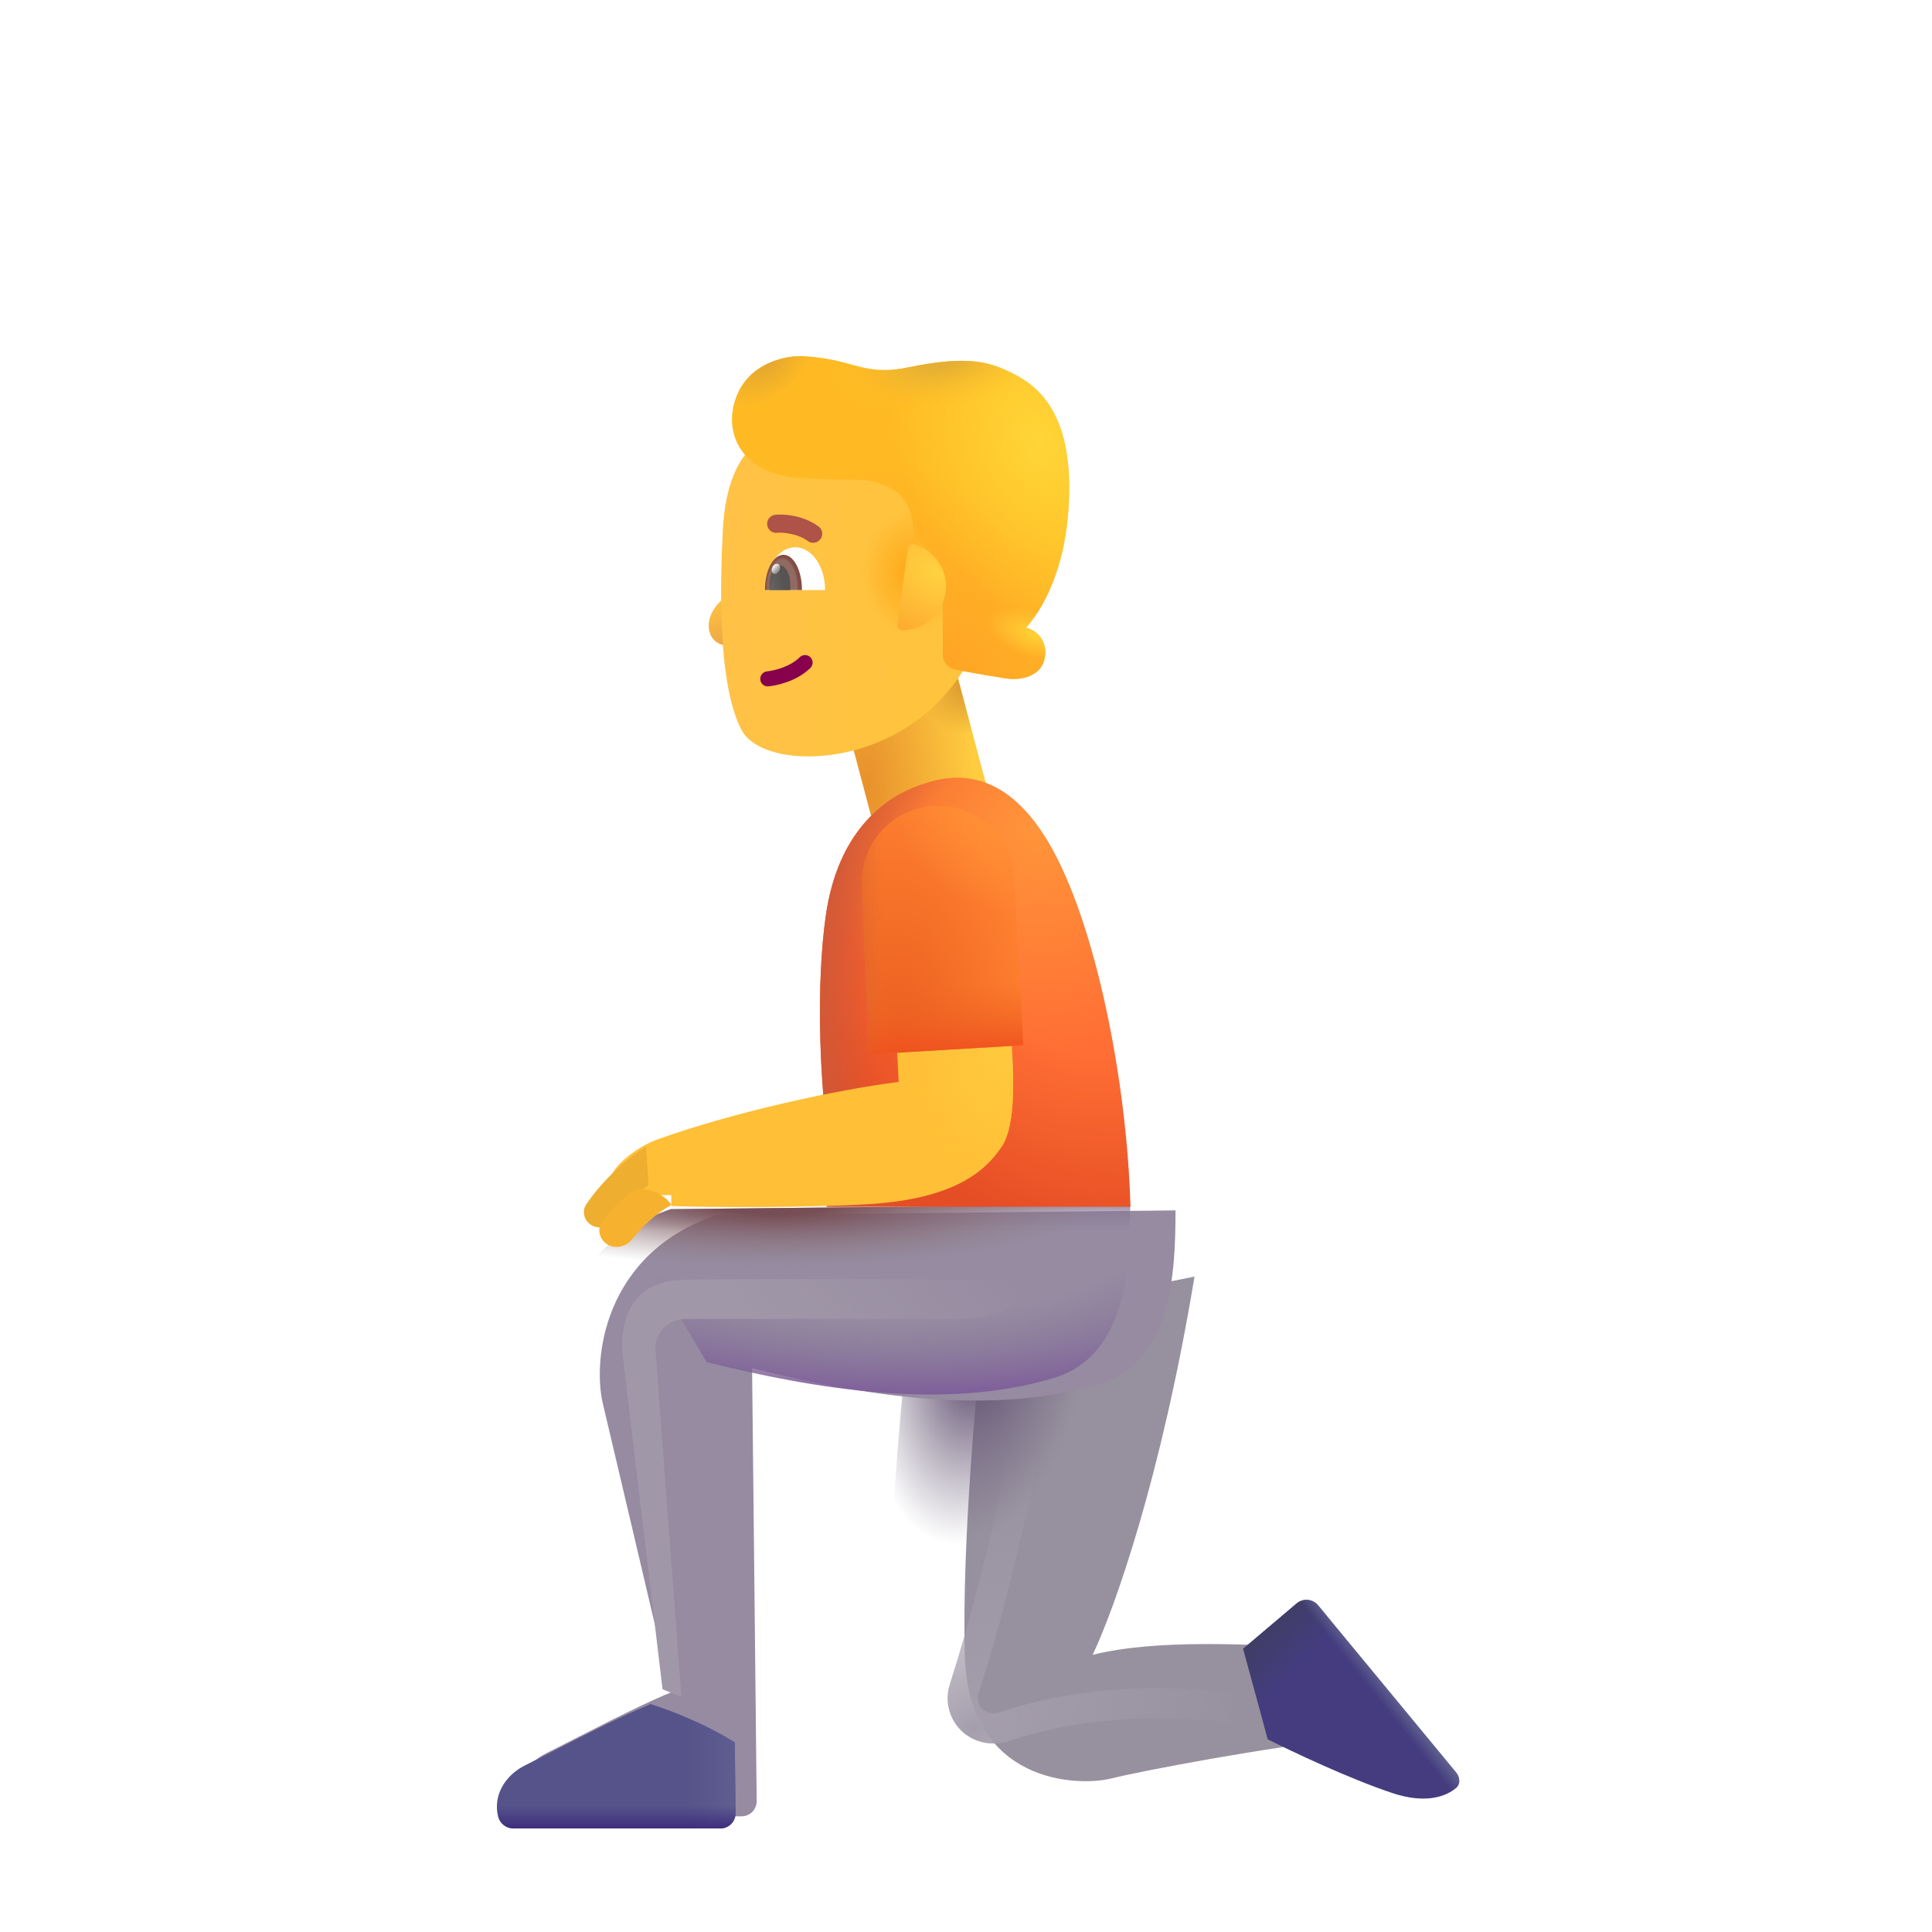 <svg width="32" height="32" viewBox="0 0 32 32" fill="none" xmlns="http://www.w3.org/2000/svg">
<g filter="url(#filter0_ii_4002_240)">
<path d="M14.73 27.659C14.681 25.822 14.926 23.167 15.051 22.089L18.535 21.394C17.98 24.738 17.207 26.902 16.848 27.659C17.91 27.394 19.426 27.488 20.613 27.542L21.004 29.058C19.77 29.183 17.664 29.58 17.16 29.706C16.598 29.847 14.789 29.792 14.73 27.659Z" fill="#97919F"/>
</g>
<g filter="url(#filter1_f_4002_240)">
<path d="M17.208 22.636C17.07 23.577 16.635 25.899 15.969 27.974C15.907 28.166 15.966 28.378 16.121 28.509C16.269 28.634 16.476 28.659 16.659 28.594C17.348 28.351 18.712 28.068 20.396 28.292" stroke="url(#paint0_radial_4002_240)" stroke-width="0.5"/>
</g>
<path d="M14.73 27.659C14.681 25.822 14.926 23.167 15.051 22.089L18.535 21.394C17.98 24.738 17.207 26.902 16.848 27.659C17.91 27.394 19.426 27.488 20.613 27.542L21.004 29.058C19.77 29.183 17.664 29.58 17.16 29.706C16.598 29.847 14.789 29.792 14.73 27.659Z" fill="url(#paint1_radial_4002_240)"/>
<g filter="url(#filter2_i_4002_240)">
<path d="M9.236 23.152C9.373 23.727 10.043 26.579 10.361 27.933C9.788 28.165 8.972 28.601 8.294 28.941C7.97 29.103 7.761 29.436 7.851 29.788C7.88 29.903 7.984 29.984 8.103 29.984H11.533C11.672 29.984 11.784 29.87 11.783 29.731L11.707 22.562C13.494 23.004 15.644 23.37 17.454 22.823C18.654 22.461 18.72 21.007 18.72 19.948L11.111 20.027C9.236 20.667 9.064 22.433 9.236 23.152Z" fill="#968BA1"/>
</g>
<path d="M9.236 23.152C9.373 23.727 10.043 26.579 10.361 27.933C9.788 28.165 8.972 28.601 8.294 28.941C7.97 29.103 7.761 29.436 7.851 29.788C7.88 29.903 7.984 29.984 8.103 29.984H11.533C11.672 29.984 11.784 29.87 11.783 29.731L11.707 22.562C13.494 23.004 15.644 23.37 17.454 22.823C18.654 22.461 18.72 21.007 18.72 19.948L11.111 20.027C9.236 20.667 9.064 22.433 9.236 23.152Z" fill="url(#paint2_linear_4002_240)"/>
<path d="M9.236 23.152C9.373 23.727 10.043 26.579 10.361 27.933C9.788 28.165 8.972 28.601 8.294 28.941C7.97 29.103 7.761 29.436 7.851 29.788C7.88 29.903 7.984 29.984 8.103 29.984H11.533C11.672 29.984 11.784 29.87 11.783 29.731L11.707 22.562C13.494 23.004 15.644 23.37 17.454 22.823C18.654 22.461 18.72 21.007 18.72 19.948L11.111 20.027C9.236 20.667 9.064 22.433 9.236 23.152Z" fill="url(#paint3_radial_4002_240)"/>
<path d="M11.707 22.565L11.707 22.562C13.494 23.004 15.645 23.37 17.454 22.823C18.654 22.461 18.72 21.007 18.72 19.948L11.111 20.027C10.843 20.118 10.611 20.232 10.409 20.363L11.707 22.565Z" fill="url(#paint4_radial_4002_240)"/>
<g filter="url(#filter3_i_4002_240)">
<path d="M11.77 28.561C11.267 28.243 10.698 28.026 10.357 27.919C10.358 27.924 10.36 27.928 10.361 27.933C9.928 28.108 9.356 28.4 8.811 28.679C8.634 28.769 8.46 28.858 8.294 28.941C7.97 29.103 7.761 29.436 7.851 29.788C7.88 29.903 7.984 29.984 8.103 29.984H11.533C11.672 29.984 11.784 29.87 11.783 29.731L11.77 28.561Z" fill="#55538A"/>
<path d="M11.77 28.561C11.267 28.243 10.698 28.026 10.357 27.919C10.358 27.924 10.36 27.928 10.361 27.933C9.928 28.108 9.356 28.4 8.811 28.679C8.634 28.769 8.46 28.858 8.294 28.941C7.97 29.103 7.761 29.436 7.851 29.788C7.88 29.903 7.984 29.984 8.103 29.984H11.533C11.672 29.984 11.784 29.87 11.783 29.731L11.77 28.561Z" fill="url(#paint5_linear_4002_240)"/>
<path d="M11.77 28.561C11.267 28.243 10.698 28.026 10.357 27.919C10.358 27.924 10.36 27.928 10.361 27.933C9.928 28.108 9.356 28.4 8.811 28.679C8.634 28.769 8.46 28.858 8.294 28.941C7.97 29.103 7.761 29.436 7.851 29.788C7.88 29.903 7.984 29.984 8.103 29.984H11.533C11.672 29.984 11.784 29.87 11.783 29.731L11.77 28.561Z" fill="url(#paint6_linear_4002_240)"/>
</g>
<g filter="url(#filter4_i_4002_240)">
<path d="M21.476 26.808L20.591 27.558L20.997 29.058C21.388 29.256 22.347 29.711 23.06 29.948C23.607 30.131 23.947 30.009 24.116 29.865C24.194 29.799 24.181 29.686 24.117 29.608L21.831 26.839C21.742 26.732 21.582 26.718 21.476 26.808Z" fill="#443C7F"/>
<path d="M21.476 26.808L20.591 27.558L20.997 29.058C21.388 29.256 22.347 29.711 23.06 29.948C23.607 30.131 23.947 30.009 24.116 29.865C24.194 29.799 24.181 29.686 24.117 29.608L21.831 26.839C21.742 26.732 21.582 26.718 21.476 26.808Z" fill="url(#paint7_linear_4002_240)"/>
<path d="M21.476 26.808L20.591 27.558L20.997 29.058C21.388 29.256 22.347 29.711 23.06 29.948C23.607 30.131 23.947 30.009 24.116 29.865C24.194 29.799 24.181 29.686 24.117 29.608L21.831 26.839C21.742 26.732 21.582 26.718 21.476 26.808Z" fill="url(#paint8_linear_4002_240)"/>
</g>
<rect x="13.886" y="11.473" width="1.976" height="2.198" transform="rotate(-14.867 13.886 11.473)" fill="url(#paint9_radial_4002_240)"/>
<rect x="13.886" y="11.473" width="1.976" height="2.198" transform="rotate(-14.867 13.886 11.473)" fill="url(#paint10_radial_4002_240)"/>
<path d="M13.677 15.171C13.515 16.321 13.583 17.808 13.693 18.699V19.988H18.724C18.669 17.925 18.146 15.259 17.357 13.941C16.693 12.831 15.935 12.765 15.302 12.984C14.697 13.167 13.88 13.734 13.677 15.171Z" fill="url(#paint11_radial_4002_240)"/>
<path d="M13.677 15.171C13.515 16.321 13.583 17.808 13.693 18.699V19.988H18.724C18.669 17.925 18.146 15.259 17.357 13.941C16.693 12.831 15.935 12.765 15.302 12.984C14.697 13.167 13.88 13.734 13.677 15.171Z" fill="url(#paint12_radial_4002_240)"/>
<path d="M13.677 15.171C13.515 16.321 13.583 17.808 13.693 18.699V19.988H18.724C18.669 17.925 18.146 15.259 17.357 13.941C16.693 12.831 15.935 12.765 15.302 12.984C14.697 13.167 13.88 13.734 13.677 15.171Z" fill="url(#paint13_radial_4002_240)"/>
<path d="M11.948 9.943C12.104 9.796 12.185 9.577 12.206 9.486H12.385V10.611C12.171 10.748 11.863 10.726 11.772 10.521C11.694 10.346 11.752 10.127 11.948 9.943Z" fill="url(#paint14_radial_4002_240)"/>
<g filter="url(#filter5_i_4002_240)">
<path d="M12.172 8.98C12.21 8.178 12.47 7.792 12.592 7.679H16.324L16.387 10.843C15.52 12.965 12.875 13.056 12.48 12.288C12.085 11.521 12.127 9.907 12.172 8.98Z" fill="url(#paint15_linear_4002_240)"/>
<path d="M12.172 8.98C12.21 8.178 12.47 7.792 12.592 7.679H16.324L16.387 10.843C15.52 12.965 12.875 13.056 12.48 12.288C12.085 11.521 12.127 9.907 12.172 8.98Z" fill="url(#paint16_radial_4002_240)"/>
</g>
<g filter="url(#filter6_i_4002_240)">
<path d="M12.233 6.637C12.47 6.15 13.029 6.034 13.307 6.049C14.166 6.096 14.284 6.393 15.061 6.232C15.882 6.063 16.288 6.112 16.639 6.272L16.646 6.275C16.992 6.432 17.709 6.758 17.709 8.225C17.709 9.576 17.227 10.29 16.994 10.545L17.04 10.562C17.272 10.645 17.367 10.892 17.284 11.123C17.212 11.321 16.962 11.434 16.647 11.385C16.287 11.328 16.022 11.279 15.815 11.238C15.699 11.215 15.615 11.112 15.615 10.994V9.881C15.615 9.412 15.285 9.132 15.139 9.049C15.123 8.565 14.975 8.342 14.733 8.225C14.332 8.031 14.207 8.127 13.248 8.068C12.233 8.007 11.936 7.247 12.233 6.637Z" fill="#FFBA23"/>
<path d="M12.233 6.637C12.47 6.15 13.029 6.034 13.307 6.049C14.166 6.096 14.284 6.393 15.061 6.232C15.882 6.063 16.288 6.112 16.639 6.272L16.646 6.275C16.992 6.432 17.709 6.758 17.709 8.225C17.709 9.576 17.227 10.29 16.994 10.545L17.04 10.562C17.272 10.645 17.367 10.892 17.284 11.123C17.212 11.321 16.962 11.434 16.647 11.385C16.287 11.328 16.022 11.279 15.815 11.238C15.699 11.215 15.615 11.112 15.615 10.994V9.881C15.615 9.412 15.285 9.132 15.139 9.049C15.123 8.565 14.975 8.342 14.733 8.225C14.332 8.031 14.207 8.127 13.248 8.068C12.233 8.007 11.936 7.247 12.233 6.637Z" fill="url(#paint17_radial_4002_240)"/>
<path d="M12.233 6.637C12.47 6.15 13.029 6.034 13.307 6.049C14.166 6.096 14.284 6.393 15.061 6.232C15.882 6.063 16.288 6.112 16.639 6.272L16.646 6.275C16.992 6.432 17.709 6.758 17.709 8.225C17.709 9.576 17.227 10.29 16.994 10.545L17.04 10.562C17.272 10.645 17.367 10.892 17.284 11.123C17.212 11.321 16.962 11.434 16.647 11.385C16.287 11.328 16.022 11.279 15.815 11.238C15.699 11.215 15.615 11.112 15.615 10.994V9.881C15.615 9.412 15.285 9.132 15.139 9.049C15.123 8.565 14.975 8.342 14.733 8.225C14.332 8.031 14.207 8.127 13.248 8.068C12.233 8.007 11.936 7.247 12.233 6.637Z" fill="url(#paint18_radial_4002_240)"/>
<path d="M12.233 6.637C12.47 6.15 13.029 6.034 13.307 6.049C14.166 6.096 14.284 6.393 15.061 6.232C15.882 6.063 16.288 6.112 16.639 6.272L16.646 6.275C16.992 6.432 17.709 6.758 17.709 8.225C17.709 9.576 17.227 10.29 16.994 10.545L17.04 10.562C17.272 10.645 17.367 10.892 17.284 11.123C17.212 11.321 16.962 11.434 16.647 11.385C16.287 11.328 16.022 11.279 15.815 11.238C15.699 11.215 15.615 11.112 15.615 10.994V9.881C15.615 9.412 15.285 9.132 15.139 9.049C15.123 8.565 14.975 8.342 14.733 8.225C14.332 8.031 14.207 8.127 13.248 8.068C12.233 8.007 11.936 7.247 12.233 6.637Z" fill="url(#paint19_radial_4002_240)"/>
<path d="M12.233 6.637C12.47 6.15 13.029 6.034 13.307 6.049C14.166 6.096 14.284 6.393 15.061 6.232C15.882 6.063 16.288 6.112 16.639 6.272L16.646 6.275C16.992 6.432 17.709 6.758 17.709 8.225C17.709 9.576 17.227 10.29 16.994 10.545L17.04 10.562C17.272 10.645 17.367 10.892 17.284 11.123C17.212 11.321 16.962 11.434 16.647 11.385C16.287 11.328 16.022 11.279 15.815 11.238C15.699 11.215 15.615 11.112 15.615 10.994V9.881C15.615 9.412 15.285 9.132 15.139 9.049C15.123 8.565 14.975 8.342 14.733 8.225C14.332 8.031 14.207 8.127 13.248 8.068C12.233 8.007 11.936 7.247 12.233 6.637Z" fill="url(#paint20_radial_4002_240)"/>
<path d="M12.233 6.637C12.47 6.15 13.029 6.034 13.307 6.049C14.166 6.096 14.284 6.393 15.061 6.232C15.882 6.063 16.288 6.112 16.639 6.272L16.646 6.275C16.992 6.432 17.709 6.758 17.709 8.225C17.709 9.576 17.227 10.29 16.994 10.545L17.04 10.562C17.272 10.645 17.367 10.892 17.284 11.123C17.212 11.321 16.962 11.434 16.647 11.385C16.287 11.328 16.022 11.279 15.815 11.238C15.699 11.215 15.615 11.112 15.615 10.994V9.881C15.615 9.412 15.285 9.132 15.139 9.049C15.123 8.565 14.975 8.342 14.733 8.225C14.332 8.031 14.207 8.127 13.248 8.068C12.233 8.007 11.936 7.247 12.233 6.637Z" fill="url(#paint21_radial_4002_240)"/>
</g>
<path d="M14.941 10.44C14.891 10.44 14.856 10.393 14.863 10.343L15.036 9.095C15.043 9.039 15.095 9 15.148 9.016C15.449 9.105 15.668 9.384 15.668 9.713C15.668 10.114 15.342 10.44 14.941 10.44V10.44Z" fill="url(#paint22_radial_4002_240)"/>
<path fill-rule="evenodd" clip-rule="evenodd" d="M13.424 10.887C13.472 10.936 13.471 11.015 13.422 11.064C13.184 11.297 12.839 11.357 12.73 11.368C12.661 11.376 12.6 11.326 12.593 11.257C12.586 11.188 12.636 11.127 12.704 11.12C12.798 11.11 13.071 11.058 13.247 10.885C13.296 10.837 13.375 10.838 13.424 10.887Z" fill="#87014D"/>
<g filter="url(#filter7_i_4002_240)">
<path fill-rule="evenodd" clip-rule="evenodd" d="M13.191 8.741C13.09 8.72 13.007 8.721 12.974 8.725C12.892 8.735 12.817 8.677 12.807 8.595C12.796 8.513 12.855 8.438 12.937 8.427C13.008 8.418 13.123 8.421 13.25 8.446C13.377 8.472 13.527 8.523 13.658 8.62C13.725 8.669 13.739 8.763 13.689 8.829C13.64 8.896 13.546 8.91 13.48 8.861C13.395 8.798 13.29 8.761 13.191 8.741Z" fill="#AF5247"/>
</g>
<path d="M12.678 9.773H13.666C13.666 9.382 13.445 9.064 13.172 9.064C12.899 9.064 12.678 9.382 12.678 9.773Z" fill="white"/>
<path d="M13.283 9.773L13.283 9.77C13.283 9.449 13.146 9.189 12.977 9.189C12.807 9.189 12.67 9.449 12.67 9.77L12.67 9.773H13.283Z" fill="url(#paint23_radial_4002_240)"/>
<path d="M13.088 9.773C13.091 9.75 13.092 9.726 13.092 9.701C13.092 9.516 13.013 9.365 12.916 9.365C12.819 9.365 12.741 9.516 12.741 9.701C12.741 9.726 12.742 9.75 12.745 9.773H13.088Z" fill="url(#paint24_radial_4002_240)"/>
<ellipse cx="12.852" cy="9.422" rx="0.064" ry="0.088" transform="rotate(24.61 12.852 9.422)" fill="url(#paint25_linear_4002_240)"/>
<g filter="url(#filter8_i_4002_240)">
<path d="M14.685 18.12L14.646 17.339L16.536 17.214C16.583 17.878 16.654 18.808 16.388 19.198C16.122 19.589 15.623 20.057 14.189 20.144C13.158 20.206 11.57 20.201 10.919 20.175V19.995H10.247L9.908 19.78C9.868 19.589 10.297 19.213 10.697 19.07C11.95 18.62 13.658 18.249 14.685 18.12Z" fill="#FFBF36"/>
<path d="M14.685 18.12L14.646 17.339L16.536 17.214C16.583 17.878 16.654 18.808 16.388 19.198C16.122 19.589 15.623 20.057 14.189 20.144C13.158 20.206 11.57 20.201 10.919 20.175V19.995H10.247L9.908 19.78C9.868 19.589 10.297 19.213 10.697 19.07C11.95 18.62 13.658 18.249 14.685 18.12Z" fill="url(#paint26_radial_4002_240)"/>
</g>
<g filter="url(#filter9_i_4002_240)">
<path d="M10.599 19.191L10.642 19.823C10.409 20.005 10.19 20.251 10.039 20.432C9.954 20.534 9.807 20.56 9.693 20.49C9.576 20.418 9.533 20.267 9.608 20.152C9.92 19.68 10.403 19.308 10.599 19.191Z" fill="#EEAE2F"/>
</g>
<g filter="url(#filter10_i_4002_240)">
<path d="M10.552 19.788C10.877 19.785 11.068 19.967 11.122 20.058C10.851 20.202 10.623 20.434 10.471 20.625C10.373 20.749 10.194 20.794 10.059 20.711C9.923 20.627 9.882 20.447 9.98 20.321C10.237 19.992 10.46 19.831 10.552 19.788Z" fill="#F6B22F"/>
</g>
<path d="M14.276 14.656C14.249 13.971 14.775 13.39 15.46 13.349C16.157 13.306 16.756 13.839 16.795 14.537L16.95 17.312L14.384 17.464L14.276 14.656Z" fill="url(#paint27_radial_4002_240)"/>
<path d="M14.276 14.656C14.249 13.971 14.775 13.39 15.46 13.349C16.157 13.306 16.756 13.839 16.795 14.537L16.95 17.312L14.384 17.464L14.276 14.656Z" fill="url(#paint28_radial_4002_240)"/>
<path d="M14.276 14.656C14.249 13.971 14.775 13.39 15.46 13.349C16.157 13.306 16.756 13.839 16.795 14.537L16.95 17.312L14.384 17.464L14.276 14.656Z" fill="url(#paint29_linear_4002_240)"/>
<path d="M14.276 14.656C14.249 13.971 14.775 13.39 15.46 13.349C16.157 13.306 16.756 13.839 16.795 14.537L16.95 17.312L14.384 17.464L14.276 14.656Z" fill="url(#paint30_linear_4002_240)"/>
<g filter="url(#filter11_f_4002_240)">
<path d="M10.318 22.488L10.974 27.98L11.286 28.105L10.857 22.374C10.835 22.091 11.054 21.849 11.338 21.847C12.264 21.841 15.186 21.847 15.88 21.847C16.692 21.847 16.974 21.573 16.974 21.198C15.781 21.188 12.297 21.174 11.31 21.198C10.322 21.224 10.271 22.061 10.318 22.488Z" fill="url(#paint31_linear_4002_240)"/>
</g>
<defs>
<filter id="filter0_ii_4002_240" x="14.724" y="21.144" width="7.28" height="8.609" filterUnits="userSpaceOnUse" color-interpolation-filters="sRGB">
<feFlood flood-opacity="0" result="BackgroundImageFix"/>
<feBlend mode="normal" in="SourceGraphic" in2="BackgroundImageFix" result="shape"/>
<feColorMatrix in="SourceAlpha" type="matrix" values="0 0 0 0 0 0 0 0 0 0 0 0 0 0 0 0 0 0 127 0" result="hardAlpha"/>
<feOffset dx="0.25" dy="-0.25"/>
<feGaussianBlur stdDeviation="0.375"/>
<feComposite in2="hardAlpha" operator="arithmetic" k2="-1" k3="1"/>
<feColorMatrix type="matrix" values="0 0 0 0 0.518 0 0 0 0 0.384 0 0 0 0 0.635 0 0 0 1 0"/>
<feBlend mode="normal" in2="shape" result="effect1_innerShadow_4002_240"/>
<feColorMatrix in="SourceAlpha" type="matrix" values="0 0 0 0 0 0 0 0 0 0 0 0 0 0 0 0 0 0 127 0" result="hardAlpha"/>
<feOffset dx="1"/>
<feGaussianBlur stdDeviation="0.5"/>
<feComposite in2="hardAlpha" operator="arithmetic" k2="-1" k3="1"/>
<feColorMatrix type="matrix" values="0 0 0 0 0.494 0 0 0 0 0.467 0 0 0 0 0.522 0 0 0 1 0"/>
<feBlend mode="normal" in2="effect1_innerShadow_4002_240" result="effect2_innerShadow_4002_240"/>
</filter>
<filter id="filter1_f_4002_240" x="15.195" y="22.099" width="5.734" height="7.279" filterUnits="userSpaceOnUse" color-interpolation-filters="sRGB">
<feFlood flood-opacity="0" result="BackgroundImageFix"/>
<feBlend mode="normal" in="SourceGraphic" in2="BackgroundImageFix" result="shape"/>
<feGaussianBlur stdDeviation="0.25" result="effect1_foregroundBlur_4002_240"/>
</filter>
<filter id="filter2_i_4002_240" x="7.83" y="19.948" width="11.64" height="10.135" filterUnits="userSpaceOnUse" color-interpolation-filters="sRGB">
<feFlood flood-opacity="0" result="BackgroundImageFix"/>
<feBlend mode="normal" in="SourceGraphic" in2="BackgroundImageFix" result="shape"/>
<feColorMatrix in="SourceAlpha" type="matrix" values="0 0 0 0 0 0 0 0 0 0 0 0 0 0 0 0 0 0 127 0" result="hardAlpha"/>
<feOffset dx="0.75" dy="0.1"/>
<feGaussianBlur stdDeviation="0.375"/>
<feComposite in2="hardAlpha" operator="arithmetic" k2="-1" k3="1"/>
<feColorMatrix type="matrix" values="0 0 0 0 0.518 0 0 0 0 0.49 0 0 0 0 0.545 0 0 0 1 0"/>
<feBlend mode="normal" in2="shape" result="effect1_innerShadow_4002_240"/>
</filter>
<filter id="filter3_i_4002_240" x="7.83" y="27.919" width="4.352" height="2.364" filterUnits="userSpaceOnUse" color-interpolation-filters="sRGB">
<feFlood flood-opacity="0" result="BackgroundImageFix"/>
<feBlend mode="normal" in="SourceGraphic" in2="BackgroundImageFix" result="shape"/>
<feColorMatrix in="SourceAlpha" type="matrix" values="0 0 0 0 0 0 0 0 0 0 0 0 0 0 0 0 0 0 127 0" result="hardAlpha"/>
<feOffset dx="0.4" dy="0.3"/>
<feGaussianBlur stdDeviation="0.25"/>
<feComposite in2="hardAlpha" operator="arithmetic" k2="-1" k3="1"/>
<feColorMatrix type="matrix" values="0 0 0 0 0.255 0 0 0 0 0.255 0 0 0 0 0.443 0 0 0 1 0"/>
<feBlend mode="normal" in2="shape" result="effect1_innerShadow_4002_240"/>
</filter>
<filter id="filter4_i_4002_240" x="20.591" y="26.498" width="3.579" height="3.542" filterUnits="userSpaceOnUse" color-interpolation-filters="sRGB">
<feFlood flood-opacity="0" result="BackgroundImageFix"/>
<feBlend mode="normal" in="SourceGraphic" in2="BackgroundImageFix" result="shape"/>
<feColorMatrix in="SourceAlpha" type="matrix" values="0 0 0 0 0 0 0 0 0 0 0 0 0 0 0 0 0 0 127 0" result="hardAlpha"/>
<feOffset dy="-0.25"/>
<feGaussianBlur stdDeviation="0.25"/>
<feComposite in2="hardAlpha" operator="arithmetic" k2="-1" k3="1"/>
<feColorMatrix type="matrix" values="0 0 0 0 0.247 0 0 0 0 0.169 0 0 0 0 0.486 0 0 0 1 0"/>
<feBlend mode="normal" in2="shape" result="effect1_innerShadow_4002_240"/>
</filter>
<filter id="filter5_i_4002_240" x="11.944" y="7.479" width="4.443" height="5.249" filterUnits="userSpaceOnUse" color-interpolation-filters="sRGB">
<feFlood flood-opacity="0" result="BackgroundImageFix"/>
<feBlend mode="normal" in="SourceGraphic" in2="BackgroundImageFix" result="shape"/>
<feColorMatrix in="SourceAlpha" type="matrix" values="0 0 0 0 0 0 0 0 0 0 0 0 0 0 0 0 0 0 127 0" result="hardAlpha"/>
<feOffset dx="-0.2" dy="-0.2"/>
<feGaussianBlur stdDeviation="0.5"/>
<feComposite in2="hardAlpha" operator="arithmetic" k2="-1" k3="1"/>
<feColorMatrix type="matrix" values="0 0 0 0 0.91 0 0 0 0 0.525 0 0 0 0 0.216 0 0 0 1 0"/>
<feBlend mode="normal" in2="shape" result="effect1_innerShadow_4002_240"/>
</filter>
<filter id="filter6_i_4002_240" x="12.123" y="5.898" width="5.586" height="5.499" filterUnits="userSpaceOnUse" color-interpolation-filters="sRGB">
<feFlood flood-opacity="0" result="BackgroundImageFix"/>
<feBlend mode="normal" in="SourceGraphic" in2="BackgroundImageFix" result="shape"/>
<feColorMatrix in="SourceAlpha" type="matrix" values="0 0 0 0 0 0 0 0 0 0 0 0 0 0 0 0 0 0 127 0" result="hardAlpha"/>
<feOffset dy="-0.15"/>
<feGaussianBlur stdDeviation="0.15"/>
<feComposite in2="hardAlpha" operator="arithmetic" k2="-1" k3="1"/>
<feColorMatrix type="matrix" values="0 0 0 0 1 0 0 0 0 0.608 0 0 0 0 0.118 0 0 0 1 0"/>
<feBlend mode="normal" in2="shape" result="effect1_innerShadow_4002_240"/>
</filter>
<filter id="filter7_i_4002_240" x="12.705" y="8.423" width="1.013" height="0.568" filterUnits="userSpaceOnUse" color-interpolation-filters="sRGB">
<feFlood flood-opacity="0" result="BackgroundImageFix"/>
<feBlend mode="normal" in="SourceGraphic" in2="BackgroundImageFix" result="shape"/>
<feColorMatrix in="SourceAlpha" type="matrix" values="0 0 0 0 0 0 0 0 0 0 0 0 0 0 0 0 0 0 127 0" result="hardAlpha"/>
<feOffset dx="-0.1" dy="0.1"/>
<feGaussianBlur stdDeviation="0.1"/>
<feComposite in2="hardAlpha" operator="arithmetic" k2="-1" k3="1"/>
<feColorMatrix type="matrix" values="0 0 0 0 0.682 0 0 0 0 0.22 0 0 0 0 0.133 0 0 0 1 0"/>
<feBlend mode="normal" in2="shape" result="effect1_innerShadow_4002_240"/>
</filter>
<filter id="filter8_i_4002_240" x="9.905" y="17.014" width="6.876" height="3.179" filterUnits="userSpaceOnUse" color-interpolation-filters="sRGB">
<feFlood flood-opacity="0" result="BackgroundImageFix"/>
<feBlend mode="normal" in="SourceGraphic" in2="BackgroundImageFix" result="shape"/>
<feColorMatrix in="SourceAlpha" type="matrix" values="0 0 0 0 0 0 0 0 0 0 0 0 0 0 0 0 0 0 127 0" result="hardAlpha"/>
<feOffset dx="0.2" dy="-0.2"/>
<feGaussianBlur stdDeviation="0.5"/>
<feComposite in2="hardAlpha" operator="arithmetic" k2="-1" k3="1"/>
<feColorMatrix type="matrix" values="0 0 0 0 0.878 0 0 0 0 0.576 0 0 0 0 0.251 0 0 0 1 0"/>
<feBlend mode="normal" in2="shape" result="effect1_innerShadow_4002_240"/>
</filter>
<filter id="filter9_i_4002_240" x="9.571" y="18.991" width="1.171" height="1.539" filterUnits="userSpaceOnUse" color-interpolation-filters="sRGB">
<feFlood flood-opacity="0" result="BackgroundImageFix"/>
<feBlend mode="normal" in="SourceGraphic" in2="BackgroundImageFix" result="shape"/>
<feColorMatrix in="SourceAlpha" type="matrix" values="0 0 0 0 0 0 0 0 0 0 0 0 0 0 0 0 0 0 127 0" result="hardAlpha"/>
<feOffset dx="0.1" dy="-0.2"/>
<feGaussianBlur stdDeviation="0.125"/>
<feComposite in2="hardAlpha" operator="arithmetic" k2="-1" k3="1"/>
<feColorMatrix type="matrix" values="0 0 0 0 0.863 0 0 0 0 0.6 0 0 0 0 0.255 0 0 0 1 0"/>
<feBlend mode="normal" in2="shape" result="effect1_innerShadow_4002_240"/>
</filter>
<filter id="filter10_i_4002_240" x="9.926" y="19.688" width="1.196" height="1.065" filterUnits="userSpaceOnUse" color-interpolation-filters="sRGB">
<feFlood flood-opacity="0" result="BackgroundImageFix"/>
<feBlend mode="normal" in="SourceGraphic" in2="BackgroundImageFix" result="shape"/>
<feColorMatrix in="SourceAlpha" type="matrix" values="0 0 0 0 0 0 0 0 0 0 0 0 0 0 0 0 0 0 127 0" result="hardAlpha"/>
<feOffset dy="-0.1"/>
<feGaussianBlur stdDeviation="0.125"/>
<feComposite in2="hardAlpha" operator="arithmetic" k2="-1" k3="1"/>
<feColorMatrix type="matrix" values="0 0 0 0 0.863 0 0 0 0 0.6 0 0 0 0 0.255 0 0 0 1 0"/>
<feBlend mode="normal" in2="shape" result="effect1_innerShadow_4002_240"/>
</filter>
<filter id="filter11_f_4002_240" x="9.556" y="20.435" width="8.168" height="8.42" filterUnits="userSpaceOnUse" color-interpolation-filters="sRGB">
<feFlood flood-opacity="0" result="BackgroundImageFix"/>
<feBlend mode="normal" in="SourceGraphic" in2="BackgroundImageFix" result="shape"/>
<feGaussianBlur stdDeviation="0.375" result="effect1_foregroundBlur_4002_240"/>
</filter>
<radialGradient id="paint0_radial_4002_240" cx="0" cy="0" r="1" gradientUnits="userSpaceOnUse" gradientTransform="translate(16.13 28.629) rotate(-49.33) scale(5.347 3.971)">
<stop stop-color="#A49DAC"/>
<stop offset="1" stop-color="#A49DAC" stop-opacity="0"/>
</radialGradient>
<radialGradient id="paint1_radial_4002_240" cx="0" cy="0" r="1" gradientUnits="userSpaceOnUse" gradientTransform="translate(16.224 22.277) rotate(99.155) scale(3.339 1.804)">
<stop offset="0.189" stop-color="#6A5A7A"/>
<stop offset="1" stop-color="#766B81" stop-opacity="0"/>
</radialGradient>
<linearGradient id="paint2_linear_4002_240" x1="16.786" y1="19.855" x2="16.786" y2="20.386" gradientUnits="userSpaceOnUse">
<stop stop-color="#897694"/>
<stop offset="1" stop-color="#897694" stop-opacity="0"/>
</linearGradient>
<radialGradient id="paint3_radial_4002_240" cx="0" cy="0" r="1" gradientUnits="userSpaceOnUse" gradientTransform="translate(12.849 19.948) rotate(90) scale(1.031 5.38)">
<stop offset="0.167" stop-color="#774E55"/>
<stop offset="1" stop-color="#8F7C7F" stop-opacity="0"/>
</radialGradient>
<radialGradient id="paint4_radial_4002_240" cx="0" cy="0" r="1" gradientUnits="userSpaceOnUse" gradientTransform="translate(14.443 20.058) rotate(91.995) scale(3.143 8.293)">
<stop offset="0.558" stop-color="#857297" stop-opacity="0"/>
<stop offset="0.971" stop-color="#7E5E9A"/>
</radialGradient>
<linearGradient id="paint5_linear_4002_240" x1="11.911" y1="29.12" x2="10.927" y2="29.12" gradientUnits="userSpaceOnUse">
<stop stop-color="#605F91"/>
<stop offset="1" stop-color="#605F91" stop-opacity="0"/>
</linearGradient>
<linearGradient id="paint6_linear_4002_240" x1="10.474" y1="29.984" x2="10.474" y2="29.613" gradientUnits="userSpaceOnUse">
<stop stop-color="#3F2D7E"/>
<stop offset="1" stop-color="#3F2D7E" stop-opacity="0"/>
</linearGradient>
<linearGradient id="paint7_linear_4002_240" x1="20.936" y1="27.073" x2="21.622" y2="27.738" gradientUnits="userSpaceOnUse">
<stop stop-color="#3F3E62"/>
<stop offset="1" stop-color="#3F3E62" stop-opacity="0"/>
</linearGradient>
<linearGradient id="paint8_linear_4002_240" x1="23.083" y1="28.277" x2="22.868" y2="28.448" gradientUnits="userSpaceOnUse">
<stop offset="0.098" stop-color="#60608E"/>
<stop offset="1" stop-color="#60608E" stop-opacity="0"/>
</linearGradient>
<radialGradient id="paint9_radial_4002_240" cx="0" cy="0" r="1" gradientUnits="userSpaceOnUse" gradientTransform="translate(13.977 13.056) rotate(9.307) scale(1.774 5.006)">
<stop stop-color="#E8912C"/>
<stop offset="1" stop-color="#FFCC40"/>
</radialGradient>
<radialGradient id="paint10_radial_4002_240" cx="0" cy="0" r="1" gradientUnits="userSpaceOnUse" gradientTransform="translate(15.984 11.891) rotate(117.861) scale(0.834 0.75)">
<stop stop-color="#D8952D"/>
<stop offset="1" stop-color="#D8952D" stop-opacity="0"/>
</radialGradient>
<radialGradient id="paint11_radial_4002_240" cx="0" cy="0" r="1" gradientUnits="userSpaceOnUse" gradientTransform="translate(17.677 15.574) rotate(130.803) scale(5.284 6.599)">
<stop offset="0.317" stop-color="#FF6E34"/>
<stop offset="0.849" stop-color="#E54D24"/>
</radialGradient>
<radialGradient id="paint12_radial_4002_240" cx="0" cy="0" r="1" gradientUnits="userSpaceOnUse" gradientTransform="translate(17.24 13.699) rotate(122.893) scale(3.74 3.73)">
<stop stop-color="#FF953A"/>
<stop offset="1" stop-color="#FF953A" stop-opacity="0"/>
</radialGradient>
<radialGradient id="paint13_radial_4002_240" cx="0" cy="0" r="1" gradientUnits="userSpaceOnUse" gradientTransform="translate(17.162 17.324) rotate(176.409) scale(3.742 6.803)">
<stop offset="0.723" stop-color="#CD5A3B" stop-opacity="0"/>
<stop offset="1" stop-color="#CD5A3B"/>
</radialGradient>
<radialGradient id="paint14_radial_4002_240" cx="0" cy="0" r="1" gradientUnits="userSpaceOnUse" gradientTransform="translate(11.578 9.74) rotate(61.766) scale(1.087 1.384)">
<stop offset="0.332" stop-color="#FFBF42"/>
<stop offset="1" stop-color="#EBA544"/>
</radialGradient>
<linearGradient id="paint15_linear_4002_240" x1="15.006" y1="10.42" x2="12.144" y2="10.592" gradientUnits="userSpaceOnUse">
<stop stop-color="#FFC33E"/>
<stop offset="1" stop-color="#FFC247"/>
</linearGradient>
<radialGradient id="paint16_radial_4002_240" cx="0" cy="0" r="1" gradientUnits="userSpaceOnUse" gradientTransform="translate(15.319 9.678) rotate(-176.82) scale(0.845 1.03)">
<stop offset="0.156" stop-color="#FFAB1D"/>
<stop offset="1" stop-color="#FFAB1D" stop-opacity="0"/>
</radialGradient>
<radialGradient id="paint17_radial_4002_240" cx="0" cy="0" r="1" gradientUnits="userSpaceOnUse" gradientTransform="translate(15.801 11.113) rotate(-45.497) scale(2.722 3.978)">
<stop stop-color="#FFA526"/>
<stop offset="1" stop-color="#FFA526" stop-opacity="0"/>
</radialGradient>
<radialGradient id="paint18_radial_4002_240" cx="0" cy="0" r="1" gradientUnits="userSpaceOnUse" gradientTransform="translate(17.209 7.451) rotate(157.261) scale(2.304 3.235)">
<stop stop-color="#FFD537"/>
<stop offset="1" stop-color="#FFD537" stop-opacity="0"/>
</radialGradient>
<radialGradient id="paint19_radial_4002_240" cx="0" cy="0" r="1" gradientUnits="userSpaceOnUse" gradientTransform="translate(17.162 10.654) rotate(-163.909) scale(0.846 0.393)">
<stop stop-color="#FFD237"/>
<stop offset="1" stop-color="#FFD237" stop-opacity="0"/>
</radialGradient>
<radialGradient id="paint20_radial_4002_240" cx="0" cy="0" r="1" gradientUnits="userSpaceOnUse" gradientTransform="translate(15.576 6.092) rotate(169.651) scale(1.827 0.843)">
<stop offset="0.174" stop-color="#E4AF34"/>
<stop offset="1" stop-color="#FFBF27" stop-opacity="0"/>
</radialGradient>
<radialGradient id="paint21_radial_4002_240" cx="0" cy="0" r="1" gradientUnits="userSpaceOnUse" gradientTransform="translate(12.662 6.006) rotate(43.182) scale(0.696 1.006)">
<stop offset="0.117" stop-color="#E0A531"/>
<stop offset="1" stop-color="#E0A531" stop-opacity="0"/>
</radialGradient>
<radialGradient id="paint22_radial_4002_240" cx="0" cy="0" r="1" gradientUnits="userSpaceOnUse" gradientTransform="translate(15.531 9.498) rotate(115.703) scale(1.045 1.698)">
<stop offset="0.04" stop-color="#FFD040"/>
<stop offset="1" stop-color="#FEAD30"/>
</radialGradient>
<radialGradient id="paint23_radial_4002_240" cx="0" cy="0" r="1" gradientUnits="userSpaceOnUse" gradientTransform="translate(12.955 9.752) scale(0.273 0.531)">
<stop offset="0.895" stop-color="#916A62"/>
<stop offset="1" stop-color="#824D44"/>
</radialGradient>
<radialGradient id="paint24_radial_4002_240" cx="0" cy="0" r="1" gradientUnits="userSpaceOnUse" gradientTransform="translate(12.787 9.773) scale(0.25 0.541)">
<stop stop-color="#666361"/>
<stop offset="0.812" stop-color="#565352"/>
</radialGradient>
<linearGradient id="paint25_linear_4002_240" x1="12.781" y1="9.384" x2="12.967" y2="9.444" gradientUnits="userSpaceOnUse">
<stop stop-color="white"/>
<stop offset="1" stop-color="white" stop-opacity="0"/>
</linearGradient>
<radialGradient id="paint26_radial_4002_240" cx="0" cy="0" r="1" gradientUnits="userSpaceOnUse" gradientTransform="translate(16.396 17.698) rotate(90) scale(2.047 1.562)">
<stop stop-color="#FFC93E"/>
<stop offset="1" stop-color="#FFC93E" stop-opacity="0"/>
</radialGradient>
<radialGradient id="paint27_radial_4002_240" cx="0" cy="0" r="1" gradientUnits="userSpaceOnUse" gradientTransform="translate(14.911 17.37) rotate(-92.745) scale(4.568 2.33)">
<stop stop-color="#EA5E20"/>
<stop offset="1" stop-color="#FF8130"/>
</radialGradient>
<radialGradient id="paint28_radial_4002_240" cx="0" cy="0" r="1" gradientUnits="userSpaceOnUse" gradientTransform="translate(16.567 13.433) rotate(123.378) scale(1.59 1.973)">
<stop stop-color="#FF9337"/>
<stop offset="1" stop-color="#FF9337" stop-opacity="0"/>
</radialGradient>
<linearGradient id="paint29_linear_4002_240" x1="16.114" y1="17.542" x2="16.021" y2="16.292" gradientUnits="userSpaceOnUse">
<stop stop-color="#F04D1D"/>
<stop offset="1" stop-color="#EF6623" stop-opacity="0"/>
</linearGradient>
<linearGradient id="paint30_linear_4002_240" x1="13.755" y1="17.253" x2="14.607" y2="17.253" gradientUnits="userSpaceOnUse">
<stop stop-color="#D36030"/>
<stop offset="1" stop-color="#D36030" stop-opacity="0"/>
</linearGradient>
<linearGradient id="paint31_linear_4002_240" x1="10.306" y1="26.87" x2="16.786" y2="20.933" gradientUnits="userSpaceOnUse">
<stop offset="0.552" stop-color="#A098A8"/>
<stop offset="1" stop-color="#A098A8" stop-opacity="0"/>
</linearGradient>
</defs>
</svg>

